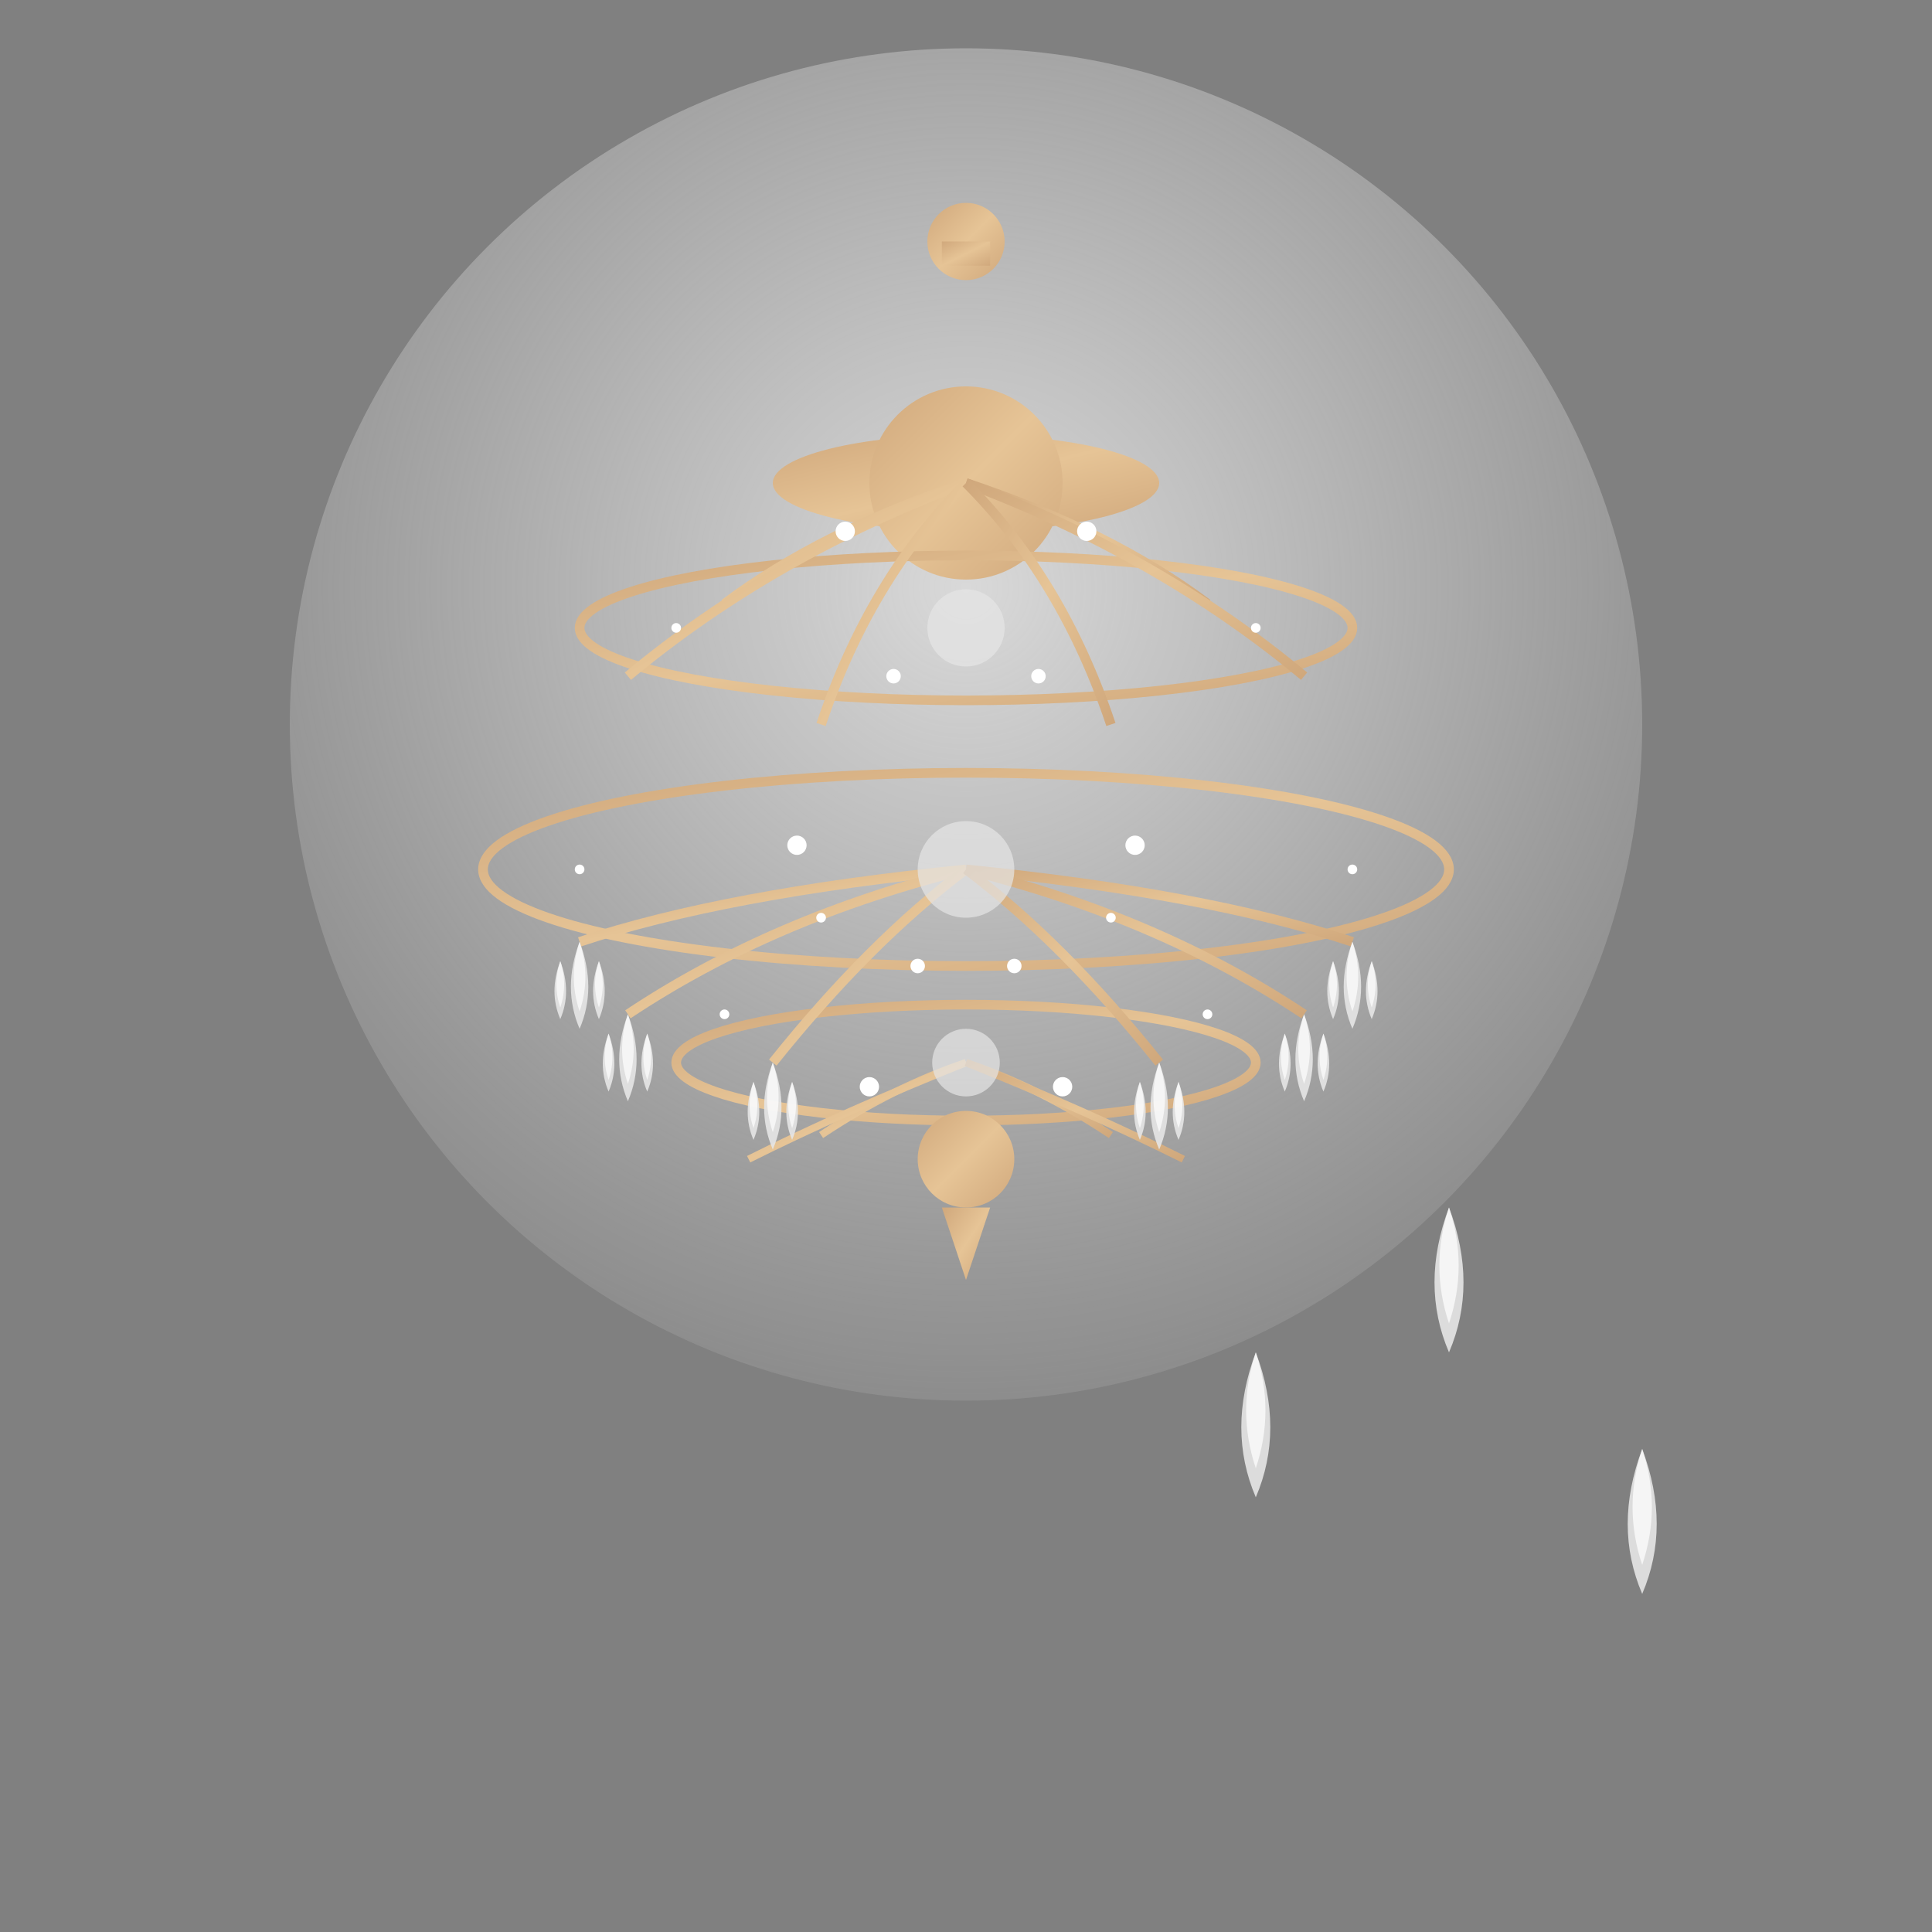 <svg xmlns="http://www.w3.org/2000/svg" viewBox="0 0 400 400" width="400" height="400">
  <rect x="0" y="0" width="400" height="400" fill="#808080" stroke="none"/>
  <!-- Crystal Elegance Chandelier -->
  <defs>
    <radialGradient id="crystal-glow" cx="50%" cy="40%" r="60%" fx="50%" fy="40%">
      <stop offset="0%" stop-color="#ffffff" stop-opacity="0.7" />
      <stop offset="100%" stop-color="#f8f8f8" stop-opacity="0.1" />
    </radialGradient>
    
    <linearGradient id="gold-metal" x1="0%" y1="0%" x2="100%" y2="100%">
      <stop offset="0%" stop-color="#d0a87c" />
      <stop offset="50%" stop-color="#e6c496" />
      <stop offset="100%" stop-color="#d0a87c" />
    </linearGradient>
    
    <!-- Crystal teardrop -->
    <g id="teardrop">
      <path d="M0,0 Q3,8 0,15 Q-3,8 0,0 Z" fill="#e6e6e6" fill-opacity="0.9" />
      <path d="M0,0 Q2,6 0,12 Q-2,6 0,0 Z" fill="#ffffff" fill-opacity="0.7" />
    </g>
    
    <!-- Crystal cluster -->
    <g id="crystal-cluster">
      <use href="#teardrop" x="0" y="0" transform="scale(1.2)" />
      <use href="#teardrop" x="-5" y="5" transform="scale(0.8)" />
      <use href="#teardrop" x="5" y="5" transform="scale(0.8)" />
    </g>
  </defs>
  
  <!-- Background glow -->
  <circle cx="200" cy="150" r="140" fill="url(#crystal-glow)" />
  
  <!-- Ceiling mount -->
  <circle cx="200" cy="50" r="8" fill="url(#gold-metal)" />
  <rect x="195" y="50" width="10" height="5" fill="url(#gold-metal)" />
  
  <!-- Main chain -->
  <path d="M200,55 L200,90" stroke="url(#gold-metal)" stroke-width="3" />
  
  <!-- Central fixture -->
  <ellipse cx="200" cy="100" rx="40" ry="10" fill="url(#gold-metal)" />
  <circle cx="200" cy="100" r="20" fill="url(#gold-metal)" />
  
  <!-- Main stem -->
  <line x1="200" y1="100" x2="200" y2="240" stroke="url(#gold-metal)" stroke-width="5" />
  
  <!-- Upper tier -->
  <ellipse cx="200" cy="130" rx="80" ry="15" fill="none" stroke="url(#gold-metal)" stroke-width="2" />
  
  <!-- Middle tier -->
  <ellipse cx="200" cy="180" rx="100" ry="20" fill="none" stroke="url(#gold-metal)" stroke-width="2" />
  
  <!-- Lower tier -->
  <ellipse cx="200" cy="220" rx="60" ry="12" fill="none" stroke="url(#gold-metal)" stroke-width="2" />
  
  <!-- Finial -->
  <circle cx="200" cy="240" r="10" fill="url(#gold-metal)" />
  <path d="M195,250 L205,250 L200,265 Z" fill="url(#gold-metal)" />
  
  <!-- Upper tier arms with elegant curves -->
  <g stroke="url(#gold-metal)" stroke-width="2" fill="none">
    <!-- First arm set -->
    <path d="M200,100 Q170,110 150,125" />
    <path d="M200,100 Q230,110 250,125" />
    <!-- Second arm set -->
    <path d="M200,100 Q160,115 130,140" />
    <path d="M200,100 Q240,115 270,140" />
    <!-- Third arm set -->
    <path d="M200,100 Q180,120 170,150" />
    <path d="M200,100 Q220,120 230,150" />
  </g>
  
  <!-- Middle tier arms -->
  <g stroke="url(#gold-metal)" stroke-width="2" fill="none">
    <path d="M200,180 Q150,185 120,195" />
    <path d="M200,180 Q250,185 280,195" />
    <path d="M200,180 Q160,190 130,210" />
    <path d="M200,180 Q240,190 270,210" />
    <path d="M200,180 Q180,195 160,220" />
    <path d="M200,180 Q220,195 240,220" />
  </g>
  
  <!-- Lower tier arms -->
  <g stroke="url(#gold-metal)" stroke-width="1.5" fill="none">
    <path d="M200,220 Q185,225 170,235" />
    <path d="M200,220 Q215,225 230,235" />
    <path d="M200,220 Q175,230 155,240" />
    <path d="M200,220 Q225,230 245,240" />
  </g>
  
  <!-- Crystal drops - upper tier -->
  <g>
    <use href="#teardrop" x="150" y="125" transform="scale(2)" />
    <use href="#teardrop" x="250" y="125" transform="scale(2)" />
    <use href="#teardrop" x="130" y="140" transform="scale(2)" />
    <use href="#teardrop" x="270" y="140" transform="scale(2)" />
    <use href="#teardrop" x="170" y="150" transform="scale(2)" />
    <use href="#teardrop" x="230" y="150" transform="scale(2)" />
  </g>
  
  <!-- Crystal drops - middle tier -->
  <g>
    <use href="#crystal-cluster" x="120" y="195" />
    <use href="#crystal-cluster" x="280" y="195" />
    <use href="#crystal-cluster" x="130" y="210" />
    <use href="#crystal-cluster" x="270" y="210" />
    <use href="#crystal-cluster" x="160" y="220" />
    <use href="#crystal-cluster" x="240" y="220" />
  </g>
  
  <!-- Crystal drops - lower tier -->
  <g>
    <use href="#teardrop" x="170" y="235" transform="scale(3)" />
    <use href="#teardrop" x="230" y="235" transform="scale(3)" />
    <use href="#teardrop" x="155" y="240" transform="scale(3)" />
    <use href="#teardrop" x="245" y="240" transform="scale(3)" />
  </g>
  
  <!-- Central decorative elements -->
  <g fill="#e6e6e6" fill-opacity="0.7">
    <circle cx="200" cy="130" r="8" />
    <circle cx="200" cy="180" r="10" />
    <circle cx="200" cy="220" r="7" />
  </g>
  
  <!-- Light reflections and sparkles -->
  <g fill="#ffffff">
    <circle cx="175" cy="110" r="2" />
    <circle cx="225" cy="110" r="2" />
    <circle cx="185" cy="140" r="1.5" />
    <circle cx="215" cy="140" r="1.5" />
    <circle cx="165" cy="175" r="2" />
    <circle cx="235" cy="175" r="2" />
    <circle cx="190" cy="200" r="1.5" />
    <circle cx="210" cy="200" r="1.5" />
    <circle cx="180" cy="225" r="2" />
    <circle cx="220" cy="225" r="2" />
    
    <!-- Small sparkles -->
    <circle cx="140" cy="130" r="1" />
    <circle cx="260" cy="130" r="1" />
    <circle cx="120" cy="180" r="1" />
    <circle cx="280" cy="180" r="1" />
    <circle cx="150" cy="210" r="1" />
    <circle cx="250" cy="210" r="1" />
    <circle cx="170" cy="190" r="1" />
    <circle cx="230" cy="190" r="1" />
  </g>
</svg>